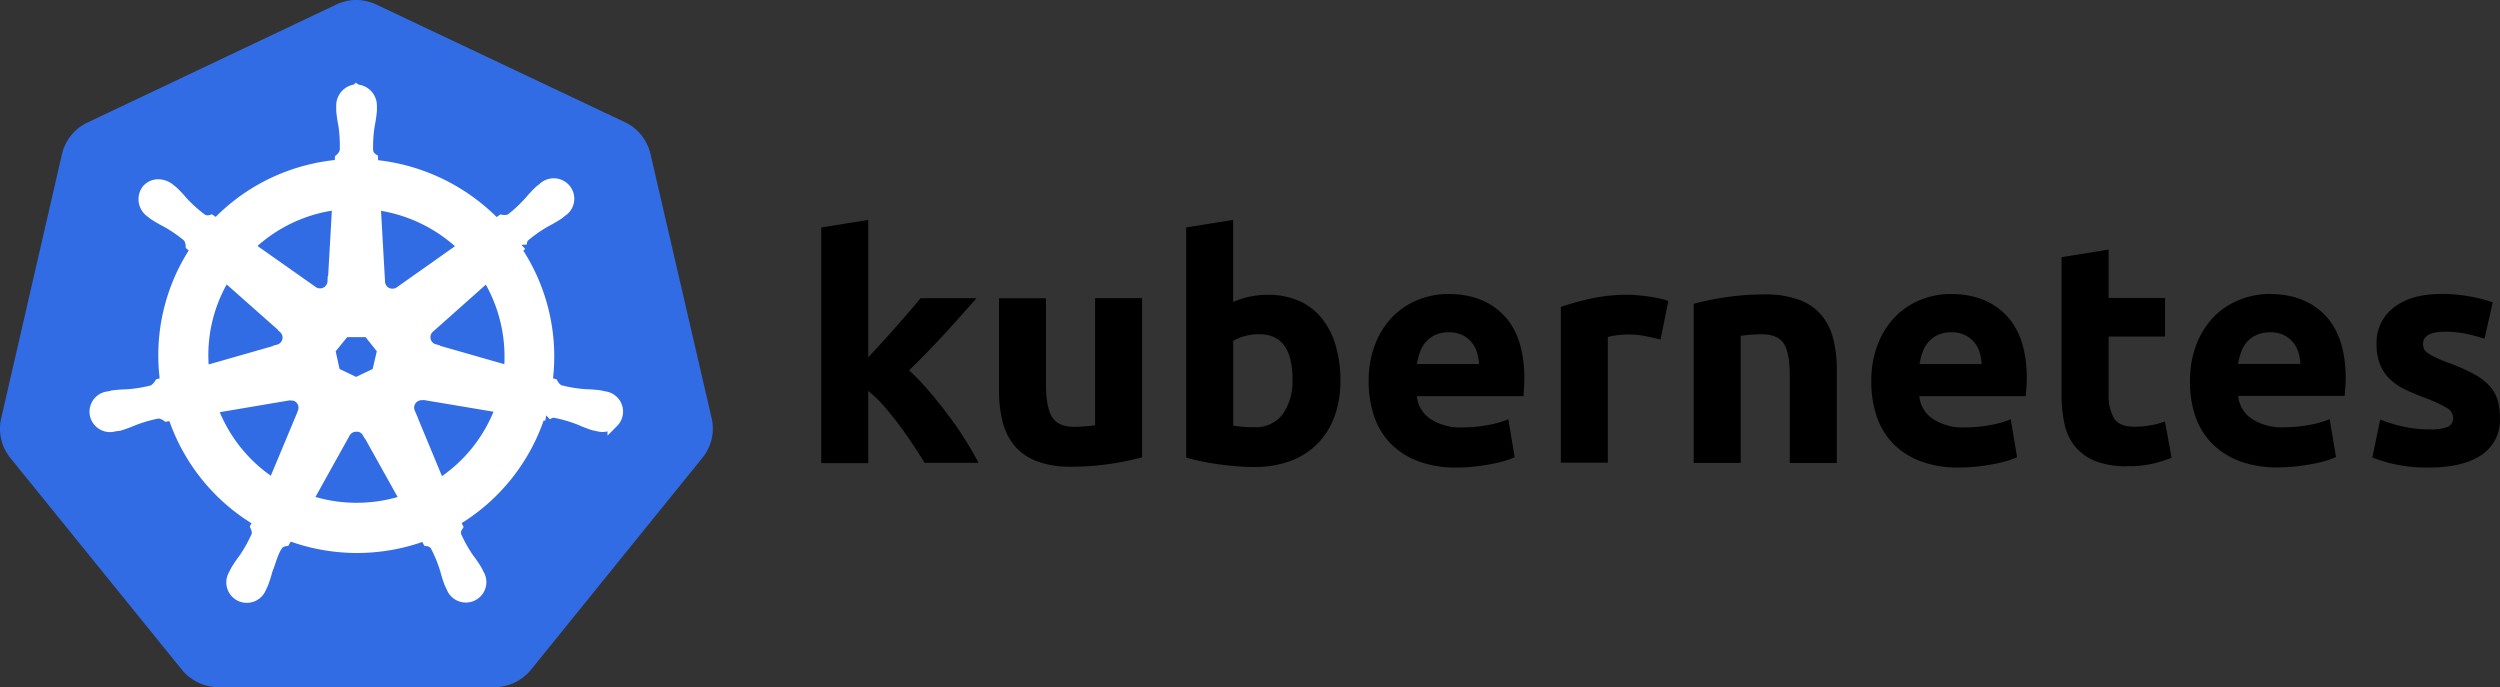 <svg width="211" height="58" xmlns="http://www.w3.org/2000/svg"><rect width="100%" height="100%" fill="#333333" stroke="none"/><g fill="none"><path d="M29.874.003a4.047 4.047 0 00-1.548.408L7.392 10.338a3.953 3.953 0 00-2.163 2.676L.102 35.299a3.895 3.895 0 00.546 3.038c.072.11.147.214.226.314l14.482 17.88A4.02 4.02 0 0018.476 58H41.69a4.02 4.02 0 003.128-1.48L59.29 38.63a3.896 3.896 0 00.771-3.336l-5.164-22.31a3.953 3.953 0 00-2.163-2.675L31.815.41a4.049 4.049 0 00-1.941-.408z" fill="#326CE5"/><path d="M30.083 7.59a1.32 1.32 0 00-1.231 1.382v.35c.034.398.092.793.172 1.184.115.747.156 1.504.123 2.259-.072.25-.214.473-.41.644l-.029.53c-.76.063-1.517.18-2.261.347a16.128 16.128 0 00-8.185 4.642l-.452-.318a.995.995 0 01-.743-.074 11.665 11.665 0 01-1.687-1.513 10.39 10.39 0 00-.82-.869l-.28-.22a1.496 1.496 0 00-.87-.326 1.21 1.21 0 00-.998.44 1.312 1.312 0 00.308 1.836l.259.204c.334.22.68.422 1.038.603.667.368 1.295.8 1.876 1.289.15.211.236.46.25.718l.411.355a16.012 16.012 0 00-2.553 11.224l-.525.15a1.73 1.73 0 01-.538.539 11.76 11.76 0 01-2.245.367c-.403.008-.804.04-1.203.094l-.328.081H9.12a1.254 1.254 0 00-1.022.834 1.24 1.24 0 00.295 1.28c.335.338.833.457 1.286.31h.024l.341-.042c.382-.114.758-.25 1.125-.408a11.76 11.76 0 012.183-.636c.259.016.508.104.719.253l.546-.094a16.207 16.207 0 007.22 8.973l-.23.477c.106.218.145.462.11.702-.31.714-.69 1.397-1.132 2.039-.243.319-.468.65-.673.995l-.164.335c-.24.407-.228.914.03 1.31a1.259 1.259 0 002.231-.246l.156-.318c.143-.374.263-.755.362-1.142.328-.816.513-1.693.968-2.235.149-.139.336-.23.538-.261l.287-.51a16.299 16.299 0 0011.555.029l.246.477a.99.99 0 01.64.383c.354.668.642 1.369.859 2.092.1.388.221.77.365 1.142l.156.319a1.259 1.259 0 002.23.245 1.24 1.24 0 00.032-1.31l-.165-.334c-.205-.343-.43-.674-.673-.991a11.603 11.603 0 01-1.108-1.974.97.97 0 01.127-.747 4.26 4.26 0 01-.21-.501 16.206 16.206 0 007.192-9.006l.534.094a.993.993 0 01.702-.257 11.76 11.76 0 012.184.636c.366.166.741.31 1.124.433.09.024.222.04.329.069h.024c.453.148.951.029 1.286-.308a1.24 1.24 0 00.295-1.281 1.254 1.254 0 00-1.027-.834l-.37-.081c-.398-.055-.8-.086-1.202-.094-.758-.05-1.51-.173-2.245-.367a1.4 1.4 0 01-.542-.539l-.505-.146a16.078 16.078 0 00-2.606-11.196l.443-.408a.979.979 0 01.234-.705 11.687 11.687 0 011.864-1.301c.357-.182.704-.383 1.038-.604l.275-.22a1.25 1.25 0 00-.25-2.246 1.266 1.266 0 00-1.31.3l-.279.22c-.29.274-.564.564-.82.87a11.693 11.693 0 01-1.643 1.537c-.24.097-.503.125-.759.081l-.476.339a16.46 16.46 0 00-10.406-4.988c0-.163-.024-.465-.028-.555a.983.983 0 01-.41-.62c-.027-.754.021-1.51.143-2.255.08-.39.138-.786.172-1.183v-.355a1.32 1.32 0 00-1.231-1.382l-.02-.013zm-1.568 9.65l-.37 6.525h-.028a1.097 1.097 0 01-.623.94 1.11 1.11 0 01-1.13-.1l-5.385-3.793a12.922 12.922 0 016.21-3.36c.44-.094.884-.165 1.33-.213h-.004zm3.136 0a13.037 13.037 0 017.5 3.592l-5.337 3.769a1.11 1.11 0 01-1.16.136 1.097 1.097 0 01-.633-.976l-.37-6.522zm-12.634 6.03l4.926 4.364v.029a1.093 1.093 0 01-.435 1.884v.02l-6.322 1.807a12.747 12.747 0 011.831-8.108v.004zm22.096 0a12.985 12.985 0 011.884 8.084l-6.33-1.81v-.025a1.093 1.093 0 01-.435-1.884l4.885-4.348-.004-.017zm-12.04 4.711h2.012l1.231 1.55-.451 1.941-1.806.865-1.815-.865-.427-1.945 1.257-1.546zm6.457 5.302c.085-.01.17-.01.255 0l6.518 1.093a12.842 12.842 0 01-5.217 6.526l-2.52-6.07a1.09 1.09 0 01.079-1.01 1.11 1.11 0 01.877-.519l.008-.02zm-10.947.029c.368.005.71.193.91.5.2.307.233.693.087 1.03v.024l-2.508 6.003a12.895 12.895 0 01-5.18-6.452l6.461-1.093c.072-.007.145-.007.218 0l.012-.012zm5.46 2.634c.418-.012.808.21 1.009.575h.025l3.185 5.71c-.418.14-.843.258-1.273.355a13.026 13.026 0 01-7.064-.363l3.177-5.71c.194-.335.551-.544.94-.55v-.017z" stroke="#FFF" stroke-width=".95" fill="#FFF"/><path d="M73.281 30.16l1.211-1.313c.416-.457.82-.908 1.211-1.354l1.108-1.273c.345-.402.642-.753.891-1.052h4.712a186.17 186.17 0 01-2.75 3.071 77.757 77.757 0 01-2.939 3.018 18.216 18.216 0 011.642 1.709c.567.66 1.114 1.34 1.642 2.04a28.78 28.78 0 011.461 2.12c.444.707.816 1.351 1.117 1.933H78.03c-.274-.462-.597-.97-.97-1.525a43.948 43.948 0 00-1.149-1.64c-.41-.543-.84-1.078-1.288-1.603-.41-.47-.858-.903-1.343-1.296v6.093h-3.965V19.197l3.965-.636v11.603-.004zm23.11 8.434a22.15 22.15 0 01-2.607.543 21.566 21.566 0 01-3.349.253 8.005 8.005 0 01-2.968-.478 4.515 4.515 0 01-1.876-1.333 5.186 5.186 0 01-.985-2.04c-.202-.858-.3-1.737-.291-2.618v-7.75h3.965v7.26c0 1.27.168 2.187.505 2.75.336.562.966.844 1.888.844a13.44 13.44 0 001.753-.135V25.164h3.965v13.43zm16.739-6.476a8.738 8.738 0 01-.493 3.014 6.36 6.36 0 01-1.424 2.3 6.26 6.26 0 01-2.286 1.468 8.641 8.641 0 01-3.087.514c-.479 0-.98-.022-1.502-.065-.52-.044-1.035-.1-1.544-.171a20.73 20.73 0 01-1.449-.253c-.46-.098-.87-.2-1.231-.306V19.193l3.965-.636v6.933a7.15 7.15 0 012.927-.608 6.352 6.352 0 012.635.514 5.16 5.16 0 011.917 1.468c.537.68.934 1.457 1.17 2.289.277.964.412 1.962.402 2.965zm-4.043-.106c0-2.537-.94-3.806-2.82-3.806-.409 0-.816.054-1.211.16a3.456 3.456 0 00-.973.407v7.15c.192.035.438.067.739.094.301.027.63.04.985.04a2.856 2.856 0 002.463-1.109 4.802 4.802 0 00.813-2.936h.004zm6.432.212a8.447 8.447 0 01.57-3.239 6.925 6.925 0 011.503-2.312 6.252 6.252 0 012.142-1.383 6.74 6.74 0 012.488-.477c1.987 0 3.556.604 4.708 1.81 1.15 1.208 1.724 2.984 1.724 5.327 0 .229-.008.48-.025.755-.016.272-.034.514-.053.726h-8.99c.072.781.492 1.49 1.146 1.93a4.62 4.62 0 002.713.713c.72 0 1.436-.067 2.143-.2a8.106 8.106 0 001.716-.49l.533 3.198a5.51 5.51 0 01-.85.318c-.388.114-.783.206-1.182.278a19.1 19.1 0 01-1.395.204c-.495.052-.993.078-1.49.077a8.868 8.868 0 01-3.284-.555 6.399 6.399 0 01-2.315-1.521 6.02 6.02 0 01-1.355-2.288 9.001 9.001 0 01-.451-2.867l.004-.004zm9.31-1.51a4.055 4.055 0 00-.173-.978 2.442 2.442 0 00-.451-.844 2.411 2.411 0 00-.772-.608 2.53 2.53 0 00-1.158-.237 2.679 2.679 0 00-1.145.225c-.305.14-.576.343-.796.595a2.659 2.659 0 00-.493.86 5.6 5.6 0 00-.254.992h5.241v-.004zm15.318-2.059a36.72 36.72 0 00-1.231-.277 7.24 7.24 0 00-2.434-.082c-.265.03-.527.078-.784.147v10.604h-3.965V25.902a23.98 23.98 0 012.495-.693 14.58 14.58 0 013.23-.33c.214 0 .471.013.772.04.301.027.602.063.903.106.301.044.602.098.903.163.264.05.523.126.772.225l-.66 3.242zm2.791-3.01a22.29 22.29 0 012.607-.542c1.11-.172 2.23-.256 3.354-.253a8.216 8.216 0 012.975.465c.73.266 1.376.718 1.876 1.309.474.588.81 1.274.985 2.006.203.849.301 1.719.292 2.59v7.856h-3.97v-7.383c0-1.27-.168-2.167-.504-2.691-.337-.528-.966-.792-1.888-.792a13.44 13.44 0 00-1.753.135v10.727h-3.965V25.645h-.009zm15.003 6.579a8.451 8.451 0 01.57-3.239 6.94 6.94 0 011.503-2.312 6.255 6.255 0 012.126-1.383 6.745 6.745 0 012.488-.477c1.986 0 3.556.604 4.708 1.81 1.15 1.208 1.724 2.984 1.724 5.327 0 .229-.01.48-.029.755l-.053.726h-8.99c.072.781.492 1.49 1.146 1.93a4.62 4.62 0 002.713.713c.719 0 1.436-.067 2.143-.2a8.11 8.11 0 001.715-.49l.534 3.198c-.274.13-.558.236-.85.318-.388.114-.783.206-1.182.278-.438.081-.903.15-1.395.204-.495.052-.993.078-1.49.077a8.868 8.868 0 01-3.284-.555 6.399 6.399 0 01-2.315-1.521 6.02 6.02 0 01-1.347-2.3 9.005 9.005 0 01-.439-2.855l.004-.004zm9.31-1.51a4.055 4.055 0 00-.173-.978 2.442 2.442 0 00-.451-.844 2.411 2.411 0 00-.772-.608 2.53 2.53 0 00-1.157-.237 2.675 2.675 0 00-1.146.225c-.305.14-.576.343-.796.595a2.655 2.655 0 00-.493.86c-.115.323-.2.654-.254.992h5.242v-.004zm6.752-9.013l3.965-.636v4.078h4.762v3.263h-4.762V33.3a3.87 3.87 0 00.44 1.983c.292.489.88.734 1.764.734a7.565 7.565 0 001.318-.119c.42-.07.832-.182 1.231-.33l.559 3.067a11.33 11.33 0 01-1.597.502 9.367 9.367 0 01-2.155.212 7.134 7.134 0 01-2.685-.437 4.21 4.21 0 01-1.703-1.223 4.506 4.506 0 01-.89-1.888 11.078 11.078 0 01-.255-2.448V21.701h.008zm10.836 10.523a8.451 8.451 0 01.571-3.239 6.922 6.922 0 011.502-2.312 6.256 6.256 0 012.143-1.383 6.745 6.745 0 012.487-.477c1.987 0 3.556.604 4.709 1.81 1.149 1.208 1.724 2.98 1.724 5.315 0 .229-.01.48-.03.755-.018.272-.036.514-.053.726h-8.989a2.61 2.61 0 001.15 1.929 4.62 4.62 0 002.713.714c.719 0 1.436-.067 2.142-.2a8.11 8.11 0 001.716-.49l.534 3.198a5.568 5.568 0 01-.85.318c-.389.114-.783.206-1.182.277a18.6 18.6 0 01-1.396.204c-.495.052-.992.078-1.49.078a8.868 8.868 0 01-3.284-.555 6.398 6.398 0 01-2.315-1.521 6.02 6.02 0 01-1.37-2.288 9.005 9.005 0 01-.436-2.855l.004-.004zm9.318-1.51a4.055 4.055 0 00-.172-.978 2.442 2.442 0 00-.452-.844 2.411 2.411 0 00-.771-.608 2.53 2.53 0 00-1.158-.237 2.675 2.675 0 00-1.145.225 2.37 2.37 0 00-.817.591 2.655 2.655 0 00-.493.86c-.115.323-.2.654-.254.992h5.262zm10.89 5.527a3.976 3.976 0 001.543-.212.815.815 0 00.452-.816 1.004 1.004 0 00-.587-.815 11.178 11.178 0 00-1.782-.816 18.31 18.31 0 01-1.69-.714 4.964 4.964 0 01-1.29-.885 3.575 3.575 0 01-.82-1.224 4.517 4.517 0 01-.292-1.717 3.706 3.706 0 011.461-3.091c.975-.761 2.313-1.142 4.015-1.142.826-.004 1.65.071 2.463.224.634.11 1.257.275 1.863.49l-.69 3.067a14.67 14.67 0 00-1.502-.408 8.235 8.235 0 00-1.822-.184c-1.243 0-1.864.344-1.864 1.032-.001.14.025.278.078.408a.903.903 0 00.32.355c.207.142.425.266.653.371.274.136.624.283 1.05.44.741.264 1.461.58 2.156.947.5.26.953.6 1.342 1.007.317.344.553.753.69 1.2a5.29 5.29 0 01.2 1.529 3.517 3.517 0 01-1.555 3.112c-1.04.701-2.507 1.055-4.4 1.06a12.729 12.729 0 01-3.1-.318 12.578 12.578 0 01-1.715-.53l.665-3.198a13.02 13.02 0 002.073.62c.686.141 1.385.21 2.085.208z" fill="#000"/></g></svg>